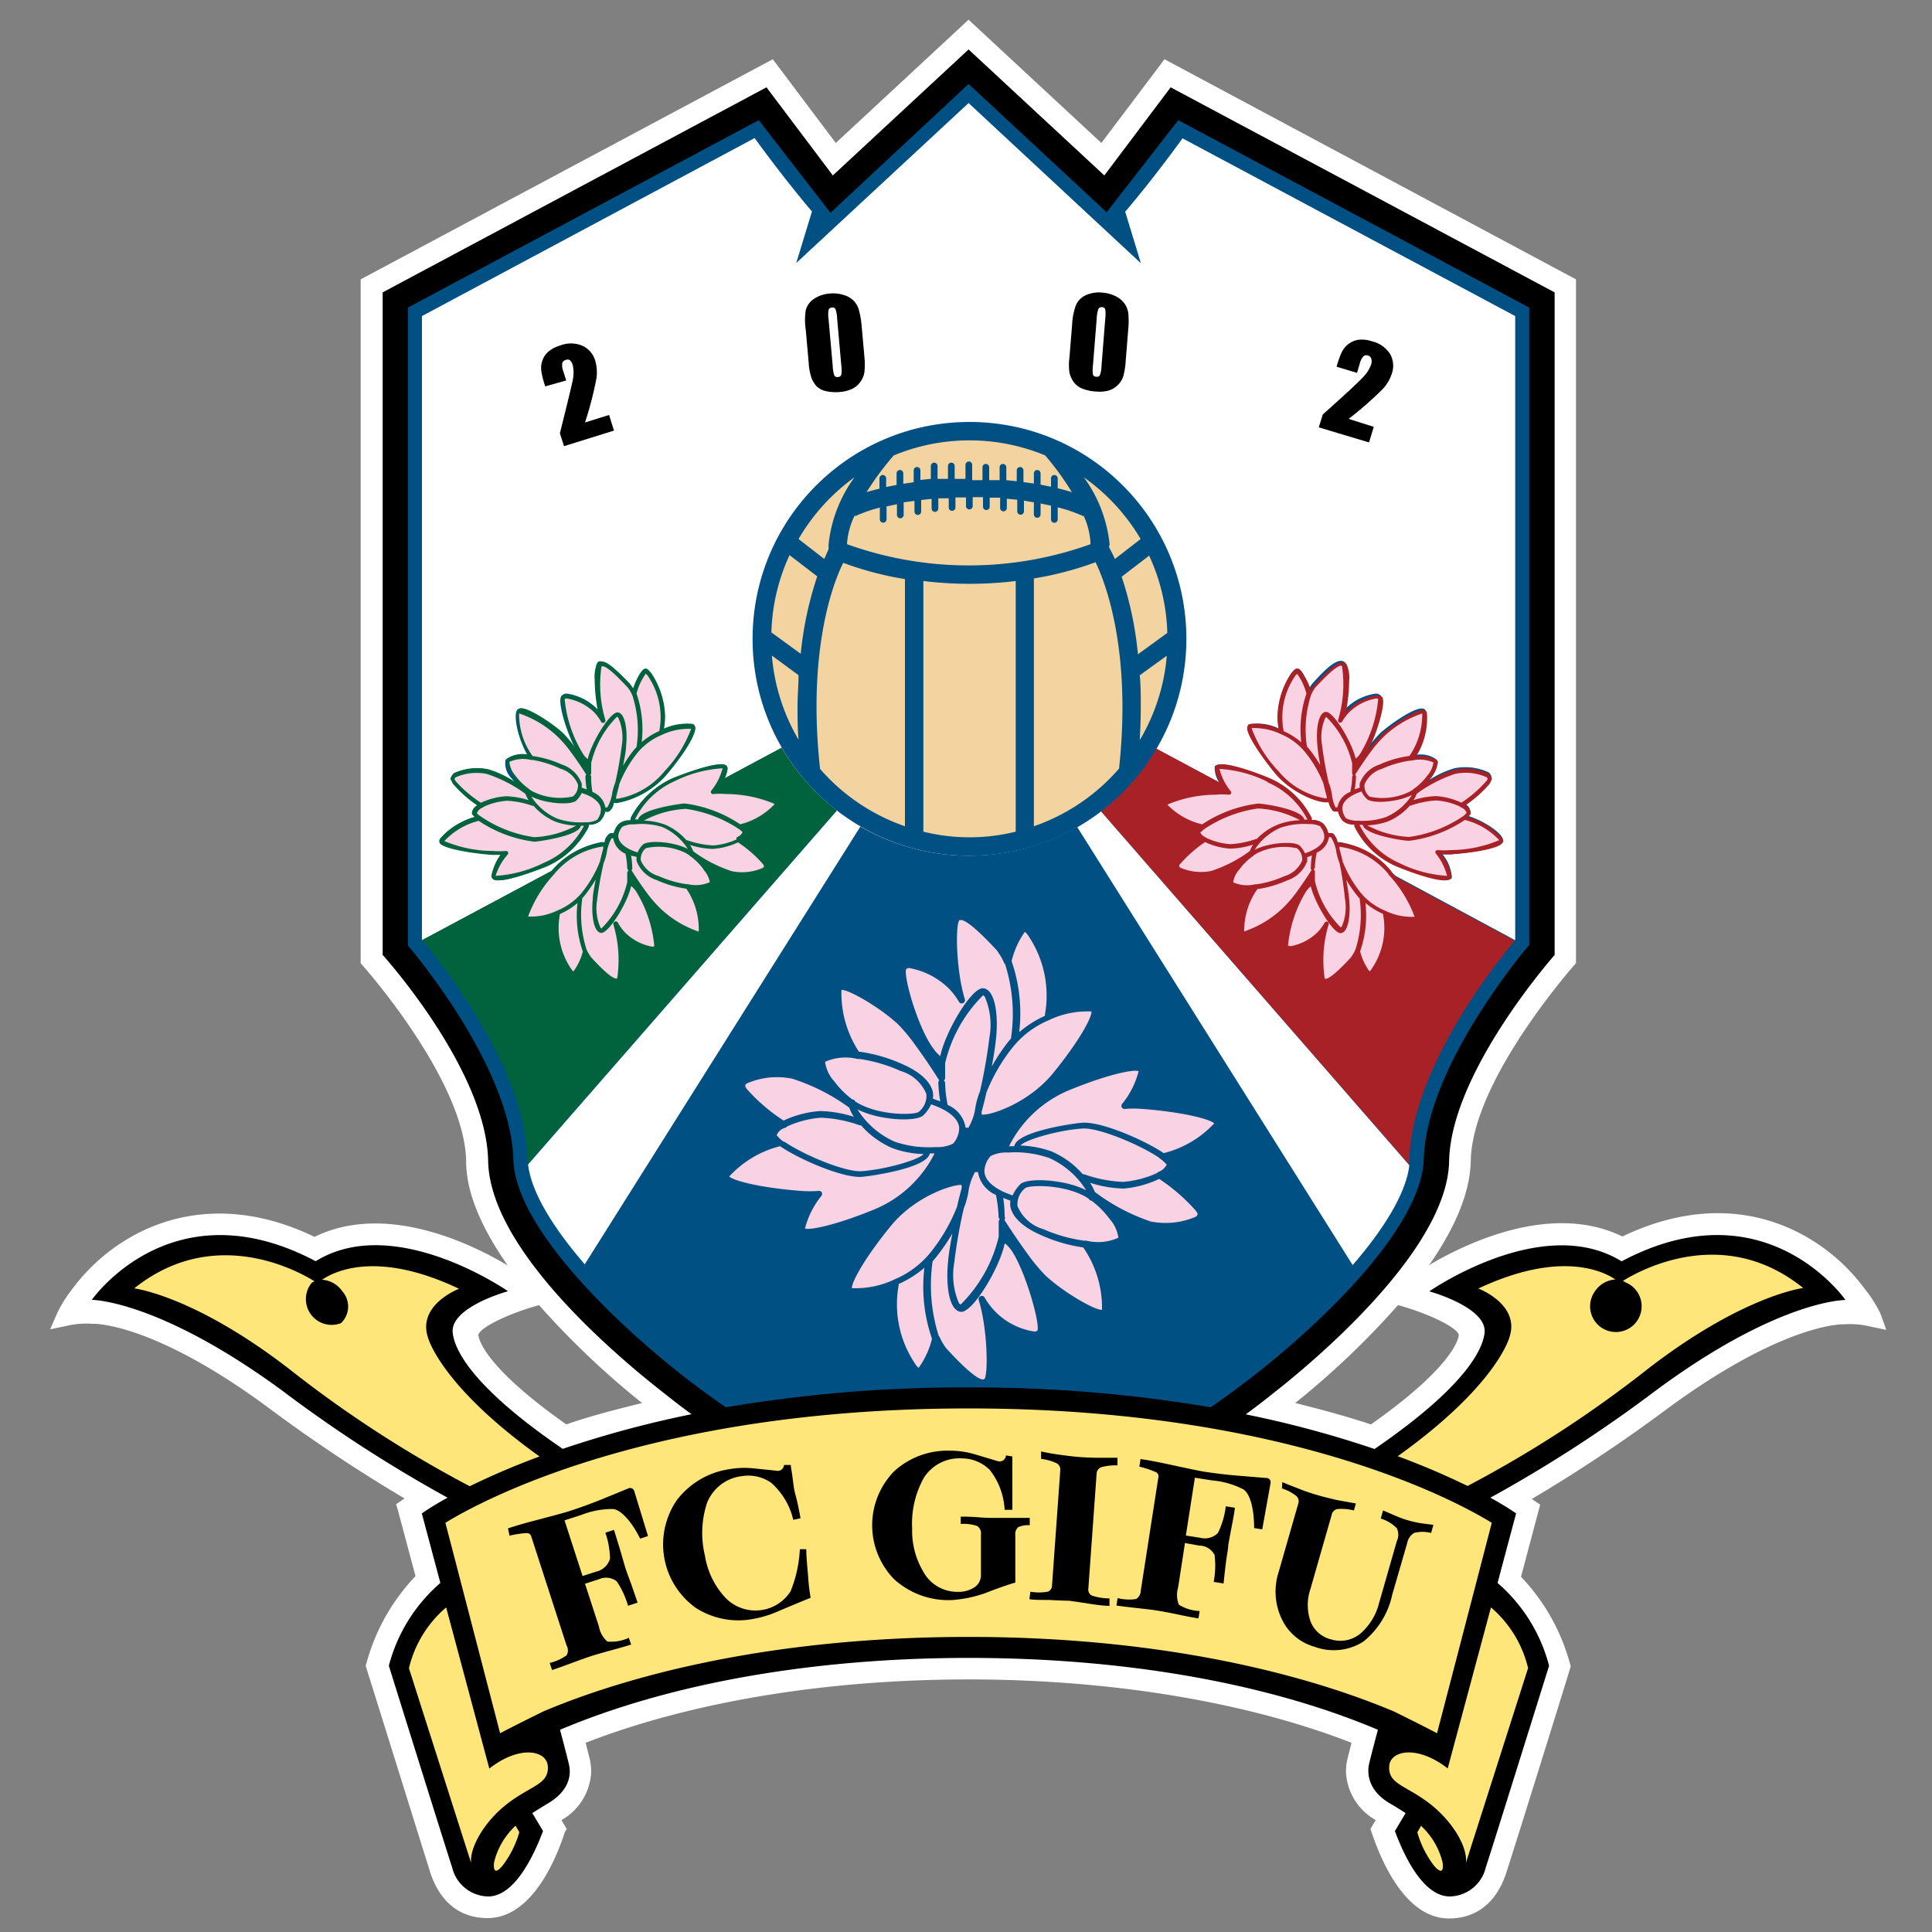<svg id="レイヤー_1" data-name="レイヤー 1" xmlns="http://www.w3.org/2000/svg" viewBox="0 0 150 150"><rect x="0" y="0" width="150" height="150" fill="#808080" stroke="none"/><defs><style>.cls-1{fill:#fff;}.cls-2{fill:#005083;}.cls-3{fill:#00633d;}.cls-4{fill:#a72126;}.cls-5{fill:#f9d3e3;}.cls-6{fill:#ffe67a;}.cls-7{fill:#f3d4a1;}</style></defs><title>名称未設定-17</title><path class="cls-1" d="M64.89,11.1L60,4.6,28,21.69v53.1L28.19,75c0.08,0.09,7.9,8.9,8,15.15,0,2.64,1.38,5.45,3.23,8.1-2.49-1.49-9.33-5-15-2.22-6-2.89-10.74-1.79-13.62-.33A14.71,14.71,0,0,0,5.67,100l-0.09.12A9.53,9.53,0,0,0,4.42,102l-0.53,1.21,1.29-.27a6.52,6.52,0,0,1,2-.16h0.1c0.19,0,4.77,0,13.62,6.56a120.13,120.13,0,0,0,10.51,7l-0.66.45,0.14,0.45,1.37,5.13a15.74,15.74,0,0,0-3.81,6.77l-0.06.19,0.06,0.19c0.2,0.63,4.81,15.4,5,16,1,2.81,2.94,3.4,4.4,3.4,3.29,0,5.19-4.17,6-6.66L44,142l-0.41-.69a4.53,4.53,0,0,0,2.31-3.73,4.58,4.58,0,0,0-.11-1l-0.32-1.27c8.13-3.17,18.65-4.92,29.73-4.92s21.6,1.75,29.73,4.92l-0.32,1.27a4.61,4.61,0,0,0-.11,1,4.53,4.53,0,0,0,2.31,3.73l-0.41.69,0.1,0.29c0.84,2.49,2.73,6.66,6,6.66,1.45,0,3.4-.59,4.39-3.38,0.22-.6,4.83-15.38,5-16l0.06-.19-0.05-.19a15.75,15.75,0,0,0-3.81-6.77l1.49-5.6-0.65-.44a120.07,120.07,0,0,0,10.51-7c8.85-6.52,13.43-6.56,13.62-6.56h0.1a6.52,6.52,0,0,1,2,.16l1.29,0.27L146,102a9.44,9.44,0,0,0-1.16-1.85l-0.09-.12a14.71,14.71,0,0,0-5.17-4.36c-2.88-1.46-7.57-2.56-13.62.33-5.65-2.76-12.49.73-15,2.22,1.85-2.66,3.18-5.46,3.23-8.1,0.12-6.25,7.94-15.06,8-15.15l0.17-.19V21.69L90.41,4.6l-4.9,6.5L75.2,1.53ZM37.14,103.64h0c0.13-.58,2.32-1.65,4.71-2.31a64.55,64.55,0,0,0,8,7.6c-2,.5-4,1-5.88,1.66C37.3,105.9,37.14,103.75,37.14,103.64Zm71.41-2.31c2.39,0.66,4.58,1.73,4.71,2.31h0c0,0.11-.15,2.26-6.82,6.95-1.88-.62-3.86-1.16-5.88-1.66A64.53,64.53,0,0,0,108.55,101.32Z"/><path d="M143.28,100.93s-6.18-8.95-17.38-3c-6.13-3.8-14.93,2.33-14.93,2.33s4.53,1.24,4.29,3.24c-0.11.92-.91,3.77-8.54,9a81.74,81.74,0,0,0-10-2.69q1-.73,2-1.53c3.2-2.49,13.66-11.21,13.79-18.13s8.19-16,8.19-16V22.7L90.89,6.78l-5.15,6.84L75.2,3.84,64.66,13.62,59.51,6.78,29.71,22.7V74.14s8.06,8.91,8.19,16,10.59,15.64,13.79,18.13q1,0.8,2,1.53a81.74,81.74,0,0,0-10,2.69c-7.63-5.21-8.43-8.06-8.54-9-0.24-2,4.29-3.24,4.29-3.24s-8.8-6.13-14.93-2.33c-11.19-5.92-17.38,3-17.38,3s5.18,0,14.8,7.06a106.34,106.34,0,0,0,12.82,8.3,22.7,22.7,0,0,0-2,1.22l1.44,5.4a12.72,12.72,0,0,0-4,6.43s4.7,15.05,4.91,15.64a2.93,2.93,0,0,0,2.8,2.27c2,0,3.48-3,4.26-5.08l-0.83-1.39c0.38-.25.77-0.49,1.16-0.72,1.88-1.1,1.83-2.43,1.68-3.07s-0.55-2.16-.69-2.68c8.7-3.68,19.88-5.58,31.75-5.58s23.05,1.9,31.75,5.58c-0.14.52-.57,2.14-0.69,2.68s-0.2,2,1.68,3.07c0.39,0.23.78,0.47,1.16,0.72l-0.83,1.39c0.78,2.12,2.26,5.08,4.26,5.08a2.93,2.93,0,0,0,2.8-2.27c0.21-.58,4.91-15.64,4.91-15.64a12.72,12.72,0,0,0-4-6.43l1.44-5.4a22.64,22.64,0,0,0-2-1.22,106.42,106.42,0,0,0,12.82-8.3C138.1,100.89,143.28,100.93,143.28,100.93Z"/><path class="cls-2" d="M110.54,90c0.2-7.36,8.19-16.64,8.19-16.64V23.88L91.48,9.33l-5.56,7.15L75.2,6.52l-10.72,10L58.91,9.33,31.67,23.88V73.41s8,9.27,8.19,16.64c0.13,4.82,6.83,11.76,13,16.64,1.08,0.85,2.26,1.72,3.49,2.57a110.41,110.41,0,0,1,18.81-1.54A110.4,110.4,0,0,1,94,109.26c1.23-.85,2.41-1.72,3.49-2.57C103.71,101.8,110.4,94.86,110.54,90Z"/><path class="cls-1" d="M91.81,10.74s-2.08,2.91-4.45,5.7l1.22,4L75.2,8,61.82,20.42l1.22-4c-2.37-2.8-4.45-5.7-4.45-5.7L32.76,24.54V73l10.05-5.37A6.75,6.75,0,0,1,46.6,65.4a0.74,0.74,0,0,1,.34,0h0a0.85,0.85,0,0,1,.45-0.71,0.88,0.88,0,0,1,.27,0A1.8,1.8,0,0,1,48.06,64a1.18,1.18,0,0,1,.88-0.29A1.18,1.18,0,0,1,49,63.42a6.74,6.74,0,0,1,3.3-3c0.63-.26,3.71-1.5,4.15-0.9a0.17,0.17,0,0,1,0,.05,1.46,1.46,0,0,1-.21.88l4.44-2.38a16.84,16.84,0,0,0,29.07.06l4.92,2.63a2,2,0,0,1-.36-1.2,0.15,0.15,0,0,1,0-.05c0.44-.59,3.52.65,4.15,0.9a6.75,6.75,0,0,1,3.3,3,1.17,1.17,0,0,1,.08.27,1.18,1.18,0,0,1,.88.29,1.79,1.79,0,0,1,.38.72,0.89,0.89,0,0,1,.27,0,0.86,0.86,0,0,1,.46.72,0.72,0.72,0,0,1,.35,0,6.75,6.75,0,0,1,3.83,2.29L108.35,68l9.29,5V24.54ZM51.88,60A6.71,6.71,0,0,1,48,62.33a0.73,0.73,0,0,1-.35,0,0.85,0.85,0,0,1-.46.72A1,1,0,0,1,47,63a1.79,1.79,0,0,1-.37.72,1.21,1.21,0,0,1-.89.29,0.92,0.92,0,0,1-.07.27,6.74,6.74,0,0,1-3.29,3c-0.63.26-3.72,1.5-4.15,0.9l0-.05a3.17,3.17,0,0,1,.72-1.79,5.74,5.74,0,0,1-.66,0c-0.64-.05-3.59-0.31-4-0.94a0.25,0.25,0,0,1-.06-0.19c0-.37,1.25-1.36,2.72-1.82a0.86,0.86,0,0,1-.12-0.13,0.31,0.31,0,0,1-.08-0.18,0.74,0.74,0,0,1,.4-0.6,10,10,0,0,1-1.85-1.65A0.71,0.71,0,0,1,35,60.42a0.56,0.56,0,0,1,.24-0.36,4.25,4.25,0,0,1,2.65-.31,7.48,7.48,0,0,1,2.08,1l-0.25-.32A1.63,1.63,0,0,1,39.25,59a2,2,0,0,1,1.7-.37c-0.84-1.51-1.09-3.2-.78-3.53,0.49-.52,2.9,1.29,3.47,1.81a9.73,9.73,0,0,1,1,1.19l0.07,0.1c-0.75-1.4-1.47-3.79-1.11-4.18a0.56,0.56,0,0,1,.4-0.17,4.16,4.16,0,0,1,2.37,1.2l0.07,0.06c-0.27-1.45-.36-3.45,0-3.72S47.87,52,48.9,53.08L49,53.23c0.06,0.08.1,0.16,0.15,0.24,0.6-1.61.89-1.54,1-1.51a0.89,0.89,0,0,1,.39.36,6.15,6.15,0,0,1,1,4.29,3.67,3.67,0,0,1,2.34-.31l0,0.05a0.4,0.4,0,0,1,.06.17C54.07,57.08,52.94,58.74,51.88,60Zm64.78,5.39c-0.46.62-3.41,0.89-4,.94a5.75,5.75,0,0,1-.66,0,3.16,3.16,0,0,1,.72,1.79l0,0.05c-0.43.59-3.52-.65-4.15-0.9a6.74,6.74,0,0,1-3.29-3,0.91,0.91,0,0,1-.07-0.27,1.21,1.21,0,0,1-.89-0.29,1.78,1.78,0,0,1-.37-0.72,1,1,0,0,1-.27,0,0.86,0.86,0,0,1-.46-0.72,0.72,0.72,0,0,1-.35,0A6.71,6.71,0,0,1,99,60c-1.07-1.3-2.19-3-2.13-3.53a0.41,0.41,0,0,1,.06-0.17l0-.05a3.67,3.67,0,0,1,2.34.31,6.15,6.15,0,0,1,1-4.29,0.9,0.9,0,0,1,.39-0.36c0.14,0,.43-0.1,1,1.51,0.05-.08.1-0.16,0.15-0.24l0.12-.15c1-1.11,1.92-2,2.44-1.64s0.31,2.28,0,3.72l0.07-.06a4.16,4.16,0,0,1,2.37-1.2,0.56,0.56,0,0,1,.4.17c0.35,0.39-.36,2.78-1.11,4.18l0.07-.1a9.69,9.69,0,0,1,1-1.19c0.57-.53,3-2.33,3.47-1.81,0.31,0.33.06,2-.78,3.53a2,2,0,0,1,1.7.37,1.63,1.63,0,0,1-.48,1.33l-0.25.32a7.49,7.49,0,0,1,2.08-1,4.25,4.25,0,0,1,2.65.31,0.56,0.56,0,0,1,.24.36,0.72,0.72,0,0,1-.19.46,10.06,10.06,0,0,1-1.85,1.65,0.74,0.74,0,0,1,.4.6,0.3,0.3,0,0,1-.08.18,0.8,0.8,0,0,1-.12.13c1.47,0.46,2.69,1.44,2.72,1.82A0.25,0.25,0,0,1,116.66,65.44Z"/><path class="cls-3" d="M32.76,73s8,9.16,8.19,17c0,0.13,0,.27,0,0.4l24-27.5a16.94,16.94,0,0,1-4.26-4.85Z"/><path class="cls-4" d="M89.78,58.12A17,17,0,0,1,85.48,63l23.94,27.44c0-.14,0-0.27,0-0.4,0.22-7.85,8.19-17,8.19-17Z"/><path d="M47.29,32.22l0.38,1.21-3.88,1.21-0.32-1q0.84-3.36,1-4.13a2.77,2.77,0,0,0,0-1.15,0.79,0.79,0,0,0-.23-0.4,0.35,0.35,0,0,0-.34,0,0.34,0.34,0,0,0-.25.25,1.39,1.39,0,0,0,.1.66l0.21,0.67L42.33,30l-0.08-.26a5.9,5.9,0,0,1-.23-1A1.72,1.72,0,0,1,42.11,28a1.58,1.58,0,0,1,.47-0.7,2.38,2.38,0,0,1,.87-0.46,2.3,2.3,0,0,1,1.76,0,1.84,1.84,0,0,1,1,1.15,3.29,3.29,0,0,1,.1,1.38,27.51,27.51,0,0,1-.89,3.43Zm19.6-7,0.22,2.46a5.84,5.84,0,0,1,0,1.23,1.68,1.68,0,0,1-.32.75,1.63,1.63,0,0,1-.65.54,2.69,2.69,0,0,1-.89.23,3.4,3.4,0,0,1-1.11-.06A1.51,1.51,0,0,1,63.41,30,2,2,0,0,1,63,29.33a4.25,4.25,0,0,1-.21-1.13l-0.23-2.58a5,5,0,0,1,0-1.54,1.51,1.51,0,0,1,.63-0.87,2.48,2.48,0,0,1,1.24-.42,2.67,2.67,0,0,1,1.1.12,1.8,1.8,0,0,1,.76.45,1.72,1.72,0,0,1,.38.66A6.36,6.36,0,0,1,66.89,25.24ZM65,24.78A2.82,2.82,0,0,0,64.87,24a0.25,0.25,0,0,0-.28-0.12,0.26,0.26,0,0,0-.26.18,2.38,2.38,0,0,0,0,.73l0.32,3.6a2.67,2.67,0,0,0,.13.77,0.26,0.26,0,0,0,.28.11,0.26,0.26,0,0,0,.26-0.18,2.3,2.3,0,0,0,0-.7ZM87.6,25.53L87.4,28a5.8,5.8,0,0,1-.19,1.22,1.69,1.69,0,0,1-.44.69,1.64,1.64,0,0,1-.73.42,2.71,2.71,0,0,1-.92.07A3.41,3.41,0,0,1,84,30.16a1.52,1.52,0,0,1-.66-0.53,2.05,2.05,0,0,1-.31-0.71,4.32,4.32,0,0,1,0-1.15l0.21-2.58a5,5,0,0,1,.3-1.51,1.51,1.51,0,0,1,.76-0.76,2.48,2.48,0,0,1,1.29-.2,2.68,2.68,0,0,1,1.07.3,1.83,1.83,0,0,1,.67.58,1.74,1.74,0,0,1,.27.72A6.42,6.42,0,0,1,87.6,25.53Zm-1.79-.77a2.78,2.78,0,0,0,0-.74,0.25,0.25,0,0,0-.25-0.17,0.26,0.26,0,0,0-.28.14,2.4,2.4,0,0,0-.13.72l-0.29,3.61a2.7,2.7,0,0,0,0,.78,0.27,0.27,0,0,0,.26.15,0.26,0.26,0,0,0,.28-0.13,2.33,2.33,0,0,0,.12-0.69Zm20.85,8.38-0.37,1.21-3.9-1.17,0.31-1q2.59-2.31,3.12-2.89a2.76,2.76,0,0,0,.64-1,0.8,0.8,0,0,0,0-.46,0.36,0.36,0,0,0-.26-0.23,0.34,0.34,0,0,0-.35.07,1.38,1.38,0,0,0-.29.6l-0.2.68-1.59-.48,0.08-.26a5.81,5.81,0,0,1,.35-0.92,1.72,1.72,0,0,1,.51-0.59,1.59,1.59,0,0,1,.78-0.32,2.36,2.36,0,0,1,1,.11,2.31,2.31,0,0,1,1.44,1,1.84,1.84,0,0,1,.14,1.49,3.26,3.26,0,0,1-.69,1.2,27.56,27.56,0,0,1-2.67,2.34Z"/><path class="cls-2" d="M72.88,89.68a0.32,0.32,0,0,0,0-.09,0.33,0.33,0,0,0-.07-0.21A2.61,2.61,0,0,0,74.24,89h0a2.29,2.29,0,0,0,.54-1.15,0.27,0.27,0,0,0,.15,0h0.31a0.24,0.24,0,0,0,.19-0.11,3.67,3.67,0,0,0,.48-1.09,0.31,0.31,0,0,0,.23.18C76.82,87,80,86,82,83.57s3.15-4.39,3.08-5a0.34,0.34,0,0,0-.22-0.28,6.91,6.91,0,0,0-3.42.64l0-.15a6.58,6.58,0,0,0,.17-1.46,9.13,9.13,0,0,0-1.55-4.89l-0.31-.33a0.27,0.27,0,0,0-.4,0,6.77,6.77,0,0,0-1.18,2.38,3.65,3.65,0,0,0-.38-0.68l-0.16-.2,0-.05c-1.92-2.05-2.78-2.66-3.3-2.34l-0.08.07A3.53,3.53,0,0,0,74,73a19.16,19.16,0,0,0,.51,4.25,4.24,4.24,0,0,0-.55-0.69,6.1,6.1,0,0,0-3.36-1.72L70.11,75c-0.07,0,0,0,0,.06-0.36.67,0.95,5,2.15,6.64l0.4,0.45,0.13,0.12a0.33,0.33,0,0,0,.33.07l0,0s0,0.07,0,.11,0,0.12,0,.14V82.55l0,0.89c-0.54-.86-1.13-1.72-1.65-2.43a13.69,13.69,0,0,0-1.44-1.74c-1.35-1.25-4-2.88-4.68-2.74a0.34,0.34,0,0,0-.23.18c-0.22.47,0,2.78,1.38,5.14h0c-1.31-.13-2.41,0-2.63.4l0,0a0.48,0.48,0,0,0,0,.19,3.87,3.87,0,0,0,.76,1.6A7.07,7.07,0,0,0,66,85.6l0.13,0.05a0.28,0.28,0,0,0,.09.11l0.21,0.12-0.08.06,0,0,0-.07a0.34,0.34,0,0,0-.13-0.18,15.47,15.47,0,0,0-4.51-2.32,6.25,6.25,0,0,0-3.76.42l-0.28.4,0,0.06a0.26,0.26,0,0,1,0,.07l0.21,0.41a14,14,0,0,0,2.86,2.53l0.07,0a1.16,1.16,0,0,0-.75.83,0.23,0.23,0,0,0,.07.21l0.39,0.35a8.11,8.11,0,0,0-4.11,2.48,0.33,0.33,0,0,0,.05.37c0.43,0.49,2.85,1,5.77,1.24a9.42,9.42,0,0,0,1.29,0,6.55,6.55,0,0,0-1.26,2.6,0.33,0.33,0,0,0,.21.31c0.6,0.25,3-.39,5.71-1.51A9.32,9.32,0,0,0,72.88,89.68Z"/><path class="cls-2" d="M94.52,87c-0.44-.49-2.86-1-5.76-1.23a8.54,8.54,0,0,0-1.29,0,6.53,6.53,0,0,0,1.26-2.61,0.34,0.34,0,0,0-.2-0.31c-0.6-.25-3,0.38-5.72,1.5A9.42,9.42,0,0,0,78,88.85a0.3,0.3,0,0,0,0,.08,0.34,0.34,0,0,0,.07.21h0a2.32,2.32,0,0,0-1.44.4,2.21,2.21,0,0,0-.53,1.14,0.28,0.28,0,0,0-.16,0H75.66a0.28,0.28,0,0,0-.23.13A4.19,4.19,0,0,0,75,91.88a0.26,0.26,0,0,0-.23-0.19c-0.68-.17-3.9.89-5.84,3.29-1.78,2.17-3.09,4.29-3.09,5,0,0,0,0,0,0a0.34,0.34,0,0,0,.23.29,6.94,6.94,0,0,0,3.42-.64l0,0.07a8.58,8.58,0,0,0,1.38,6.42l0.31,0.34a0.27,0.27,0,0,0,.4,0,6.69,6.69,0,0,0,1.18-2.39l0.38,0.68,0.15,0.2c2.43,2.63,3,2.62,3.35,2.41l0.08-.07a3.49,3.49,0,0,0,.26-1.71,19.38,19.38,0,0,0-.51-4.27A4,4,0,0,0,77,102a6.2,6.2,0,0,0,3.36,1.72l0.45-.17c0.08,0,0,0,.06-0.08,0.36-.67-1-5-2.15-6.65l-0.39-.44-0.17-.14a0.33,0.33,0,0,0-.32-0.06h0s0-.07,0-0.1V96l0-.89C78.4,96,79,96.79,79.51,97.54a15.45,15.45,0,0,0,1.44,1.74c1.36,1.25,4,2.88,4.69,2.75a0.33,0.33,0,0,0,.23-0.18,1.43,1.43,0,0,0,.08-0.56,9.85,9.85,0,0,0-1.46-4.59h0c1.33,0.13,2.43,0,2.64-.4l0,0a0.46,0.46,0,0,0,0-.2,3.72,3.72,0,0,0-.76-1.6,7.11,7.11,0,0,0-1.5-1.5l-0.1,0h0a0.48,0.48,0,0,0-.14-0.14l-0.18-.11,0.08-.06,0,0,0,0.08a0.52,0.52,0,0,0,.13.16,15.42,15.42,0,0,0,4.51,2.32A6.23,6.23,0,0,0,93,94.72l0.28-.38,0.05-.07s0,0,0-.08l-0.2-.4a14.29,14.29,0,0,0-2.86-2.53l-0.07,0a1.33,1.33,0,0,0,.74-0.75,0.5,0.5,0,0,0,0-.1,0.24,0.24,0,0,0-.08-0.19l-0.38-.35a8.13,8.13,0,0,0,4.11-2.48A0.33,0.33,0,0,0,94.52,87Z"/><path class="cls-1" d="M65,62.91L41,90.41c0.24,2.11,1.89,4.85,4.4,7.75l21.41-34h0A16.53,16.53,0,0,1,65,62.91Z"/><path class="cls-1" d="M85.48,63a17.28,17.28,0,0,1-1.84,1.22l21.38,34c2.51-2.9,4.16-5.64,4.4-7.75Z"/><path class="cls-3" d="M45.67,64.17a0.32,0.32,0,0,0,0-.14,1.26,1.26,0,0,0,.91-0.29A1.8,1.8,0,0,0,47,63H47.2a0.25,0.25,0,0,0,.19-0.11,1.86,1.86,0,0,0,.29-0.62l0.08,0c0.54,0.14,2.75-.62,4.1-2.28,1.07-1.31,2.19-3,2.13-3.51a0.34,0.34,0,0,0-.22-0.28,4.5,4.5,0,0,0-2.23.37,4.61,4.61,0,0,0,.1-0.92,6.34,6.34,0,0,0-1.08-3.4L50.33,52a0.27,0.27,0,0,0-.4,0,4.37,4.37,0,0,0-.76,1.46L49,53.23l-0.12-.14c-1.42-1.52-2-1.92-2.42-1.65l-0.08.07a2.44,2.44,0,0,0-.21,1.26,13.75,13.75,0,0,0,.25,2.44l-0.08-.1A4.27,4.27,0,0,0,44,53.9l-0.39.16,0,0h0v0a0.66,0.66,0,0,0-.05.3,11.2,11.2,0,0,0,1.24,3.9l-0.11-.17a9.33,9.33,0,0,0-1-1.2c-0.86-.79-2.75-2-3.29-1.9a0.33,0.33,0,0,0-.23.18,1,1,0,0,0-.06.42,7,7,0,0,0,.91,3,2.19,2.19,0,0,0-1.7.34,0.52,0.52,0,0,0,0,.21,2.44,2.44,0,0,0,.53,1.16h0L40,60.72a7.54,7.54,0,0,0-2.12-1,4.31,4.31,0,0,0-2.65.31L35,60.4c-0.07.1-.06,0,0,0.13l0.16,0.32a9.46,9.46,0,0,0,1.89,1.68,0.74,0.74,0,0,0-.41.56,0.21,0.21,0,0,0,.07.2l0.15,0.14a5.48,5.48,0,0,0-2.7,1.69,0.33,0.33,0,0,0,0,.37c0.37,0.41,2.33.75,4,.88h0.69A4.24,4.24,0,0,0,38.15,68a0.34,0.34,0,0,0,.21.31c0.51,0.21,2.42-.39,4-1A6.5,6.5,0,0,0,45.67,64.17Z"/><path class="cls-3" d="M56.42,61.36H55.73a4.23,4.23,0,0,0,.77-1.67,0.33,0.33,0,0,0-.2-0.31c-0.51-.22-2.42.38-4,1A6.56,6.56,0,0,0,49,63.55a0.32,0.32,0,0,0,0,.15A1.21,1.21,0,0,0,48,64a1.73,1.73,0,0,0-.36.7H47.45a0.29,0.29,0,0,0-.24.15,2.36,2.36,0,0,0-.26.58l-0.09,0a6.12,6.12,0,0,0-4.1,2.28c-1.1,1.34-2.18,3-2.13,3.5a0.34,0.34,0,0,0,.23.29,4.54,4.54,0,0,0,2.22-.37,6,6,0,0,0,1,4.33l0.24,0.25a0.27,0.27,0,0,0,.4,0,4.33,4.33,0,0,0,.76-1.46l0.15,0.27,0.12,0.15c1.54,1.67,2.06,1.87,2.42,1.65l0.08-.07a2.42,2.42,0,0,0,.2-1.25,13.86,13.86,0,0,0-.25-2.45l0.09,0.1a4.29,4.29,0,0,0,2.37,1.2L51,73.69c0.08,0,0,0,.06-0.08,0.25-.46-0.46-2.85-1.17-4.17L50,69.57a10.56,10.56,0,0,0,1,1.2c0.86,0.8,2.76,2,3.29,1.9a0.33,0.33,0,0,0,.23-0.18,1.06,1.06,0,0,0,.06-0.42,6.91,6.91,0,0,0-.92-3,2.15,2.15,0,0,0,1.71-.35,0.48,0.48,0,0,0,0-.21,2.38,2.38,0,0,0-.53-1.15h0c-0.07-.1-0.17-0.22-0.28-0.34a7.63,7.63,0,0,0,2.13,1,4.3,4.3,0,0,0,2.64-.31l0.23-.32c0.07-.1.06,0,0-0.14l-0.16-.32a9.67,9.67,0,0,0-1.89-1.68A0.85,0.85,0,0,0,58,64.7a0.5,0.5,0,0,0,0-.1,0.22,0.22,0,0,0-.08-0.17l-0.14-.13a5.45,5.45,0,0,0,2.69-1.69,0.33,0.33,0,0,0-.05-0.37C60.05,61.82,58.09,61.49,56.42,61.36Z"/><path class="cls-4" d="M116.61,65.49a0.34,0.34,0,0,0,.05-0.37,5.49,5.49,0,0,0-2.7-1.69l0.15-.14a0.21,0.21,0,0,0,.07-0.2,0.74,0.74,0,0,0-.41-0.56,9.47,9.47,0,0,0,1.89-1.68l0.16-.33a0.26,0.26,0,0,1,0-.07l0-.06-0.23-.33a4.31,4.31,0,0,0-2.65-.31,7.57,7.57,0,0,0-2.12,1c0.1-.12.2-0.23,0.27-0.33a2.55,2.55,0,0,0,.54-1.16,0.42,0.42,0,0,0,0-.17l0,0a2.19,2.19,0,0,0-1.7-.34,5.54,5.54,0,0,0,.85-3.44,0.33,0.33,0,0,0-.23-0.18c-0.54-.11-2.43,1.1-3.29,1.9a9.51,9.51,0,0,0-1,1.2l-0.11.16c0.72-1.3,1.44-3.74,1.19-4.2,0-.07,0,0,0-0.06l-0.39-.16a4.27,4.27,0,0,0-2.37,1.2l-0.08.1a13.68,13.68,0,0,0,.25-2.44,2.43,2.43,0,0,0-.21-1.26l-0.08-.07c-0.42-.26-1,0.13-2.4,1.63l-0.15.18h0l-0.14.26A4.37,4.37,0,0,0,100.9,52a0.27,0.27,0,0,0-.39,0l-0.25.26a6.34,6.34,0,0,0-1.08,3.4,4.54,4.54,0,0,0,.1.92,4.52,4.52,0,0,0-2.23-.37,0.33,0.33,0,0,0-.22.28c-0.06.54,1.06,2.2,2.13,3.51,1.35,1.65,3.57,2.41,4.1,2.28l0.08,0a1.86,1.86,0,0,0,.29.62,0.24,0.24,0,0,0,.19.11h0.26a1.71,1.71,0,0,0,.36.72h0a1.25,1.25,0,0,0,.91.29,0.32,0.32,0,0,0,0,.14,6.5,6.5,0,0,0,3.34,3.14h0c1.56,0.64,3.46,1.24,4,1a0.34,0.34,0,0,0,.21-0.31,4.24,4.24,0,0,0-.77-1.67h0.69C114.28,66.24,116.25,65.9,116.61,65.49Z"/><path class="cls-4" d="M108.06,67.69h0a6.11,6.11,0,0,0-4.1-2.28l-0.09,0a2.32,2.32,0,0,0-.26-0.58,0.29,0.29,0,0,0-.24-0.15h-0.23a1.76,1.76,0,0,0-.37-0.71,1.21,1.21,0,0,0-.92-0.3,0.3,0.3,0,0,0,0-.06,0.35,0.35,0,0,0,0-.09,6.56,6.56,0,0,0-3.34-3.13h0c-1.56-.65-3.47-1.24-4-1a0.33,0.33,0,0,0-.2.31,4.22,4.22,0,0,0,.77,1.67H94.41c-1.67.13-3.63,0.46-4,.88a0.33,0.33,0,0,0-.05.37,5.47,5.47,0,0,0,2.69,1.69l-0.14.13a0.22,0.22,0,0,0-.08.17,0.55,0.55,0,0,0,0,.1,0.86,0.86,0,0,0,.41.5,9.69,9.69,0,0,0-1.88,1.68h0l-0.15.32c0,0.06,0,.07,0,0.07l0,0.06,0.23,0.32a4.28,4.28,0,0,0,2.65.31,7.65,7.65,0,0,0,2.13-1l-0.28.34a2.45,2.45,0,0,0-.54,1.16,0.43,0.43,0,0,0,0,.18l0,0a2.14,2.14,0,0,0,1.7.35,5.49,5.49,0,0,0-.85,3.44,0.33,0.33,0,0,0,.23.18c0.54,0.11,2.43-1.1,3.29-1.9a10.53,10.53,0,0,0,1-1.2l0.1-.15c-0.72,1.32-1.43,3.72-1.18,4.18,0,0.07,0,.05.06,0.08l0.39,0.14a4.3,4.3,0,0,0,2.36-1.21l0.08-.1a13.85,13.85,0,0,0-.25,2.46,2.42,2.42,0,0,0,.2,1.25l0.08,0.07c0.36,0.22.87,0,2.42-1.66l0.14-.18,0.13-.24a4.32,4.32,0,0,0,.76,1.46,0.27,0.27,0,0,0,.4,0l0.24-.26a6,6,0,0,0,1-4.32,4.53,4.53,0,0,0,2.22.37,0.33,0.33,0,0,0,.23-0.29v0c0-.57-1.06-2.16-2.13-3.46h0Z"/><path class="cls-5" d="M50.14,52.31a0.74,0.74,0,0,1,.16.17,5.66,5.66,0,0,1,.9,4.2l0,0.07a5.66,5.66,0,0,0-1.38.87,8.53,8.53,0,0,0-.4-3.77A4.48,4.48,0,0,1,50.14,52.31ZM45.3,58.58a1.7,1.7,0,0,0,.24.28l0.09,0.08c0.3-1.34,1.76-3.68,2.33-3.63s0.78,1.35.65,2.6c0,0.38-.12.94-0.24,1.55a10.09,10.09,0,0,1,.9-1.3L49.42,58a8.73,8.73,0,0,0-.32-4l0,0,0,0a2.84,2.84,0,0,0-.3-0.54l-0.1-.12c-0.42-.44-1.67-1.8-2-1.59A9.54,9.54,0,0,0,47,55.9a0.17,0.17,0,0,1-.09.2A0.17,0.17,0,0,1,46.65,56a3.79,3.79,0,0,0-.51-0.69A4,4,0,0,0,44,54.23a0.24,0.24,0,0,0-.16.05A9.8,9.8,0,0,0,45.3,58.58Zm-4,.11h0a8.27,8.27,0,0,1,2.3.66,2.47,2.47,0,0,1,1.56,1.47,1.24,1.24,0,0,1,0,.33h0l0.39,0.14a7.86,7.86,0,0,1-.1-1,0.18,0.18,0,0,1,.07-0.14l0,0h0c-0.41-.66-0.84-1.28-1.22-1.79a9.36,9.36,0,0,0-1-1.16,8,8,0,0,0-3-1.81A5.64,5.64,0,0,0,41.34,58.69ZM40,60.2a4.6,4.6,0,0,0,1,1h0a0.16,0.16,0,0,1,.09.09l0.29,0.17a4.74,4.74,0,0,0,3.1.38,1.07,1.07,0,0,0,.39-0.94,2.1,2.1,0,0,0-1.36-1.22A8.18,8.18,0,0,0,41.34,59a0.17,0.17,0,0,1-.1,0,2.65,2.65,0,0,0-1.69.15h0A1.88,1.88,0,0,0,40,60.2Zm-2.67,2.13h0a5.47,5.47,0,0,1,1.94-.51,6.41,6.41,0,0,1,1.78.31,1.78,1.78,0,0,1-.25-0.49,10.63,10.63,0,0,0-3-1.55,4,4,0,0,0-2.4.25,0.26,0.26,0,0,0-.11.13,0.57,0.57,0,0,0,.1.19A9.46,9.46,0,0,0,37.35,62.33ZM37,63.11a1.27,1.27,0,0,0,.3.26l0,0v0l0,0A9.86,9.86,0,0,0,41.48,65a7.7,7.7,0,0,0,3.26-.9,5.26,5.26,0,0,1-1.65-.32,4.68,4.68,0,0,1-1.66-1.21H41.36a6.89,6.89,0,0,0-2-.4,5.15,5.15,0,0,0-1.81.47h0l-0.06.06a0.7,0.7,0,0,0-.45.41h0Zm8.35,1H45.1c-0.14.78-3.13,1.2-3.6,1.24a9.93,9.93,0,0,1-4.33-1.62l0,0a5.45,5.45,0,0,0-2.67,1.57,9.86,9.86,0,0,0,3.78.77,6.4,6.4,0,0,0,1,0,0.16,0.16,0,0,1,.15.07v0a0.18,0.18,0,0,1,0,.19A4.5,4.5,0,0,0,38.48,68a9.65,9.65,0,0,0,3.72-1A6.23,6.23,0,0,0,45.35,64.09Zm1.3-1.26a0.11,0.11,0,0,1,0,0,0.05,0.05,0,0,1,0,0c0-.5-0.55-1-1.49-1.28h0a1.92,1.92,0,0,1-.41.58c-0.37.38-2.35,0.27-3.5-.31h0a4.49,4.49,0,0,0,2,1.71,5.54,5.54,0,0,0,2.16.29l0.07,0a1.83,1.83,0,0,0,.88-0.19A1.31,1.31,0,0,0,46.65,62.83Zm0.85-1.06a4.11,4.11,0,0,1,.26-1,27.16,27.16,0,0,0,.51-2.87A3.75,3.75,0,0,0,48,55.72a0.2,0.2,0,0,0-.1-0.07,7.54,7.54,0,0,0-2,3.59v0c0,0.23,0,.5,0,0.78a0.18,0.18,0,0,1-.07.14,0.19,0.19,0,0,1,.07.13A5.79,5.79,0,0,0,46,61.49a1.58,1.58,0,0,1,1,1.2h0.15A3,3,0,0,0,47.5,61.76Zm6.16-5.2a4.77,4.77,0,0,0-2.28.47h0a4.86,4.86,0,0,0-1.84,1.33,9.3,9.3,0,0,0-1.45,2.47c-0.08.35-.17,0.69-0.25,1a0.92,0.92,0,0,0,0,.17,6,6,0,0,0,3.76-2.16A9.67,9.67,0,0,0,53.67,56.56ZM45.25,73.87a8.4,8.4,0,0,1-.41-3.76,5.59,5.59,0,0,1-1.38.86l0,0.08a5.63,5.63,0,0,0,.9,4.19,0.79,0.79,0,0,0,.16.18A4.42,4.42,0,0,0,45.25,73.87Zm4.1-4.72a2.71,2.71,0,0,0-.24-0.27L49,68.8c-0.29,1.34-1.76,3.68-2.33,3.63s-0.77-1.35-.65-2.6c0-.38.12-0.94,0.23-1.55a10.55,10.55,0,0,1-.9,1.3l-0.14.16a8.86,8.86,0,0,0,.32,3.95l0,0,0,0a3.09,3.09,0,0,0,.3.54,0.66,0.66,0,0,0,.09.12c0.41,0.45,1.67,1.8,2,1.6a9.58,9.58,0,0,0-.3-4.18A0.17,0.17,0,0,1,48,71.69a3.94,3.94,0,0,0,.51.69,4,4,0,0,0,2.13,1.12,0.25,0.25,0,0,0,.16-0.05A9.85,9.85,0,0,0,49.35,69.15ZM53.29,69h0a8.39,8.39,0,0,1-2.3-.67,2.47,2.47,0,0,1-1.56-1.47,1,1,0,0,1,0-.33h0L49,66.43a6.94,6.94,0,0,1,.09,1,0.17,0.17,0,0,1-.06.14l0,0h0c0.42,0.66.84,1.28,1.22,1.79a9.82,9.82,0,0,0,1,1.15,8.08,8.08,0,0,0,3,1.82A5.62,5.62,0,0,0,53.29,69Zm1.33-1.51a4.56,4.56,0,0,0-1-1h0a0.19,0.19,0,0,1-.1-0.09l-0.28-.17a4.71,4.71,0,0,0-3.09-.38,1.08,1.08,0,0,0-.4.94,2.1,2.1,0,0,0,1.37,1.22,8.1,8.1,0,0,0,2.2.64,0.19,0.19,0,0,1,.1,0,2.64,2.64,0,0,0,1.69-.16h0A1.87,1.87,0,0,0,54.62,67.53ZM57.3,65.4h0a5.54,5.54,0,0,1-1.95.51,6.33,6.33,0,0,1-1.78-.31,2.41,2.41,0,0,1,.25.49,10.5,10.5,0,0,0,3,1.55,4,4,0,0,0,2.39-.25,0.3,0.3,0,0,0,.11-0.13,0.59,0.59,0,0,0-.1-0.19A9.71,9.71,0,0,0,57.3,65.4Zm0.36-.78a1.58,1.58,0,0,0-.3-0.26l0,0h0l0,0a10,10,0,0,0-4.11-1.56,7.74,7.74,0,0,0-3.26.91,5.36,5.36,0,0,1,1.66.32,4.64,4.64,0,0,1,1.65,1.21h0.07a7.08,7.08,0,0,0,2,.4,5.27,5.27,0,0,0,1.82-.47h0A0.2,0.2,0,0,1,57.21,65a0.76,0.76,0,0,0,.45-0.41v0Zm-8.36-1h0.25c0.14-.78,3.13-1.2,3.59-1.24A10,10,0,0,1,57.47,64l0,0a5.47,5.47,0,0,0,2.68-1.58,9.8,9.8,0,0,0-3.78-.77,5.59,5.59,0,0,0-1,0,0.16,0.16,0,0,1-.15-0.07v0a0.16,0.16,0,0,1,0-.19,4.49,4.49,0,0,0,.88-1.74,9.58,9.58,0,0,0-3.72,1A6.24,6.24,0,0,0,49.29,63.64ZM48,64.9a0.18,0.18,0,0,0,0,0v0c0,0.5.56,1,1.5,1.28h0a2,2,0,0,1,.4-0.59c0.37-.38,2.35-0.27,3.5.32h0a4.47,4.47,0,0,0-2-1.71A5.53,5.53,0,0,0,49.28,64l-0.07,0a1.82,1.82,0,0,0-.89.19A1.28,1.28,0,0,0,48,64.9ZM47.14,66a4.23,4.23,0,0,1-.27,1,26.74,26.74,0,0,0-.51,2.87A3.78,3.78,0,0,0,46.61,72a0.19,0.19,0,0,0,.09.08,7.48,7.48,0,0,0,2-3.59h0v0c0-.22,0-0.5,0-0.78a0.16,0.16,0,0,0,0-.26,6.34,6.34,0,0,0-.14-1.17,1.59,1.59,0,0,1-.95-1.2H47.49A3.22,3.22,0,0,0,47.14,66ZM41,71.16a4.75,4.75,0,0,0,2.28-.47h0a4.85,4.85,0,0,0,1.85-1.33,9.3,9.3,0,0,0,1.45-2.47c0.08-.35.17-0.69,0.25-1a0.66,0.66,0,0,0,0-.17A6,6,0,0,0,43,67.9,9.73,9.73,0,0,0,41,71.16Z"/><path class="cls-5" d="M101.43,53.86a8.51,8.51,0,0,0-.4,3.77,5.64,5.64,0,0,0-1.38-.87l0-.07a5.66,5.66,0,0,1,.9-4.2,0.76,0.76,0,0,1,.16-0.17A4.48,4.48,0,0,1,101.43,53.86ZM107,54.28a0.23,0.23,0,0,0-.16-0.05,4,4,0,0,0-2.13,1.11,3.82,3.82,0,0,0-.51.69,0.17,0.17,0,0,1-.22.06,0.17,0.17,0,0,1-.09-0.2,9.54,9.54,0,0,0,.3-4.18c-0.32-.2-1.58,1.15-2,1.59l-0.1.12a2.76,2.76,0,0,0-.3.54l0,0,0,0a8.71,8.71,0,0,0-.32,4l0.14,0.16a10,10,0,0,1,.9,1.3c-0.12-.61-0.2-1.18-0.23-1.55-0.12-1.25.07-2.54,0.65-2.6s2,2.29,2.33,3.63l0.09-.08a1.69,1.69,0,0,0,.24-0.28A9.79,9.79,0,0,0,107,54.28Zm3.43,1.11a8,8,0,0,0-3,1.81,9.41,9.41,0,0,0-1,1.16c-0.38.51-.8,1.14-1.22,1.79h0l0,0a0.19,0.19,0,0,1,.07.14,8,8,0,0,1-.1,1l0.39-.14h0a1.3,1.3,0,0,1,0-.33,2.47,2.47,0,0,1,1.56-1.47,8.27,8.27,0,0,1,2.3-.66h0A5.65,5.65,0,0,0,110.42,55.39Zm0.87,3.81h0a2.65,2.65,0,0,0-1.69-.15,0.17,0.17,0,0,1-.1,0,8.17,8.17,0,0,0-2.21.64,2.1,2.1,0,0,0-1.36,1.22,1.08,1.08,0,0,0,.39.94,4.74,4.74,0,0,0,3.1-.38l0.29-.17a0.16,0.16,0,0,1,.1-0.09h0a4.62,4.62,0,0,0,1-1A1.87,1.87,0,0,0,111.29,59.2Zm4.1,1.45a0.56,0.56,0,0,0,.1-0.19,0.26,0.26,0,0,0-.11-0.13,4,4,0,0,0-2.4-.25,10.62,10.62,0,0,0-3,1.55,1.81,1.81,0,0,1-.25.49,6.4,6.4,0,0,1,1.78-.31,5.48,5.48,0,0,1,1.94.51h0A9.49,9.49,0,0,0,115.39,60.65Zm-1.54,2.44a0.7,0.7,0,0,0-.45-0.41l-0.06-.06h0a5.16,5.16,0,0,0-1.82-.47,6.9,6.9,0,0,0-2,.4h-0.07a4.69,4.69,0,0,1-1.66,1.21,5.26,5.26,0,0,1-1.65.32,7.7,7.7,0,0,0,3.26.9,9.86,9.86,0,0,0,4.11-1.56l0,0v0l0,0a1.33,1.33,0,0,0,.3-0.26h0ZM108.63,67a9.66,9.66,0,0,0,3.72,1,4.48,4.48,0,0,0-.88-1.74,0.18,0.18,0,0,1,0-.19v0a0.16,0.16,0,0,1,.15-0.07,6.4,6.4,0,0,0,1,0,9.87,9.87,0,0,0,3.78-.77,5.46,5.46,0,0,0-2.67-1.57l0,0a9.93,9.93,0,0,1-4.33,1.62c-0.47,0-3.46-.46-3.6-1.24h-0.25A6.23,6.23,0,0,0,108.63,67Zm-4.12-3.47a1.82,1.82,0,0,0,.88.19l0.07,0a5.54,5.54,0,0,0,2.16-.29,4.48,4.48,0,0,0,2-1.71h0c-1.15.59-3.12,0.69-3.5,0.31a1.93,1.93,0,0,1-.41-0.58h0c-0.94.31-1.48,0.78-1.49,1.28a0,0,0,0,1,0,0,0.09,0.09,0,0,1,0,0A1.31,1.31,0,0,0,104.51,63.54Zm-0.82-.85h0.15a1.58,1.58,0,0,1,1-1.2,5.79,5.79,0,0,0,.14-1.17,0.19,0.19,0,0,1,.07-0.13,0.18,0.18,0,0,1-.07-0.14c0-.29,0-0.56,0-0.78v0a7.53,7.53,0,0,0-2-3.59,0.2,0.2,0,0,0-.09.07,3.74,3.74,0,0,0-.24,2.15,27.17,27.17,0,0,0,.51,2.87,4.14,4.14,0,0,1,.26,1A3,3,0,0,0,103.69,62.69Zm-4.47-2.86A6,6,0,0,0,103,62a0.9,0.9,0,0,0,0-.17c-0.08-.3-0.17-0.63-0.25-1a9.26,9.26,0,0,0-1.45-2.47A4.85,4.85,0,0,0,99.45,57h0a4.77,4.77,0,0,0-2.28-.47A9.68,9.68,0,0,0,99.22,59.83Zm7.11,15.59a0.77,0.77,0,0,0,.16-0.18,5.63,5.63,0,0,0,.9-4.19l0-.08a5.59,5.59,0,0,1-1.38-.86,8.42,8.42,0,0,1-.41,3.76A4.43,4.43,0,0,0,106.33,75.42Zm-6.29-2a0.25,0.25,0,0,0,.16.05,4,4,0,0,0,2.13-1.12,3.93,3.93,0,0,0,.51-0.69,0.17,0.17,0,0,1,.31.14,9.6,9.6,0,0,0-.3,4.18c0.32,0.2,1.58-1.15,2-1.6a0.68,0.68,0,0,0,.09-0.12,3.09,3.09,0,0,0,.3-0.54l0,0,0,0a8.85,8.85,0,0,0,.32-3.95l-0.14-.16a10.33,10.33,0,0,1-.9-1.3c0.12,0.61.2,1.18,0.23,1.55,0.12,1.24-.07,2.54-0.65,2.6s-2-2.29-2.33-3.63l-0.1.08a2.7,2.7,0,0,0-.24.27A9.85,9.85,0,0,0,100,73.45Zm-3.43-1.1a8.07,8.07,0,0,0,3-1.82,9.65,9.65,0,0,0,1-1.15c0.38-.52.81-1.14,1.22-1.79h0l0,0a0.17,0.17,0,0,1-.06-0.14,7,7,0,0,1,.09-1l-0.38.15h0a1,1,0,0,1,0,.33,2.47,2.47,0,0,1-1.56,1.47,8.39,8.39,0,0,1-2.3.67h0A5.61,5.61,0,0,0,96.6,72.34Zm-0.87-3.81h0a2.63,2.63,0,0,0,1.69.16,0.19,0.19,0,0,1,.1,0,8.11,8.11,0,0,0,2.2-.64,2.1,2.1,0,0,0,1.37-1.22,1.08,1.08,0,0,0-.4-0.94,4.7,4.7,0,0,0-3.09.38l-0.28.17a0.18,0.18,0,0,1-.1.09h0a4.56,4.56,0,0,0-1,1A1.86,1.86,0,0,0,95.74,68.53Zm-4.1-1.45a0.59,0.59,0,0,0-.1.19,0.29,0.29,0,0,0,.11.13,4,4,0,0,0,2.39.25,10.51,10.51,0,0,0,3-1.55,2.37,2.37,0,0,1,.25-0.49,6.33,6.33,0,0,1-1.78.31,5.54,5.54,0,0,1-1.95-.51h0A9.74,9.74,0,0,0,91.63,67.08Zm1.54-2.44a0.77,0.77,0,0,0,.45.41,0.21,0.21,0,0,1,.06.05h0a5.28,5.28,0,0,0,1.82.47,7.08,7.08,0,0,0,2-.4h0.06A4.65,4.65,0,0,1,99.27,64a5.37,5.37,0,0,1,1.66-.32,7.74,7.74,0,0,0-3.26-.91,10,10,0,0,0-4.11,1.56l0,0h0l0,0a1.57,1.57,0,0,0-.3.26v0Zm5.23-3.91a9.58,9.58,0,0,0-3.73-1,4.48,4.48,0,0,0,.88,1.74,0.16,0.16,0,0,1,0,.19v0a0.16,0.16,0,0,1-.15.07,5.59,5.59,0,0,0-1,0,9.8,9.8,0,0,0-3.78.77A5.47,5.47,0,0,0,93.34,64l0,0a10,10,0,0,1,4.33-1.61c0.47,0,3.46.46,3.59,1.24h0.25A6.24,6.24,0,0,0,98.39,60.73Zm4.12,3.47a1.82,1.82,0,0,0-.89-0.19l-0.07,0a5.52,5.52,0,0,0-2.16.29,4.47,4.47,0,0,0-2,1.71h0c1.15-.59,3.13-0.69,3.5-0.32a2,2,0,0,1,.41.59h0c0.94-.32,1.49-0.78,1.5-1.28v0a0.26,0.26,0,0,0,0,0A1.28,1.28,0,0,0,102.51,64.19ZM103.34,65h-0.16a1.59,1.59,0,0,1-.95,1.2,6.33,6.33,0,0,0-.14,1.17,0.16,0.16,0,0,0,0,.26c0,0.29,0,.56,0,0.78v0h0a7.48,7.48,0,0,0,2,3.59,0.19,0.19,0,0,0,.09-0.08,3.77,3.77,0,0,0,.24-2.15A26.5,26.5,0,0,0,104,67a4.18,4.18,0,0,1-.27-1A3.23,3.23,0,0,0,103.34,65Zm4.46,2.86A6,6,0,0,0,104,65.74a0.66,0.66,0,0,0,0,.17c0.08,0.29.17,0.63,0.25,1a9.32,9.32,0,0,0,1.45,2.47,4.87,4.87,0,0,0,1.85,1.33h0a4.75,4.75,0,0,0,2.28.47A9.72,9.72,0,0,0,107.8,67.9Z"/><path class="cls-6" d="M75.2,127.09c-16.87,0-27.95,3.63-33.05,5.8,0,0-2.71,1.34-3.32,1.68-0.13-.49-4.08-15.7-4.25-16.34,2.55-1.57,15.71-8.88,40.62-8.88s38.07,7.31,40.62,8.88c-0.16.64-4.12,15.85-4.25,16.34-0.61-.34-3.32-1.68-3.32-1.68C103.15,130.73,92.07,127.09,75.2,127.09Zm40.56-2.3L112.4,137.3c-2.35-1.83-4.44-1.41-4.54-.2-0.13,1.58,1.62,1.51,3.72,3.42,1.41,1.29,2.37,3,2.23,4.12l4.83-15.13A8.91,8.91,0,0,0,115.76,124.8ZM112,144.6a5.68,5.68,0,0,0-1.67-2.84l-0.29.5a7.76,7.76,0,0,0,1.32,2.62C112.22,145.84,112,144.6,112,144.6ZM31.75,129.52l4.83,15.13c-0.13-1.07.82-2.83,2.23-4.12,2.1-1.91,3.85-1.84,3.72-3.42-0.1-1.22-2.19-1.64-4.54.2L34.64,124.8A8.91,8.91,0,0,0,31.75,129.52ZM39,144.87a7.75,7.75,0,0,0,1.32-2.62l-0.29-.5a5.68,5.68,0,0,0-1.67,2.84S38.18,145.84,39,144.87ZM140,100c-6.2-5-12.71-1.35-14-.55a1.17,1.17,0,0,1,.22.12,2,2,0,1,1-2.38.67,2.06,2.06,0,0,1,1.58-.9c-1-.68-4.33-2.26-10.64.7,0,0,3.25,1.23,2.42,3.76,0,0-.92,3.71-8.68,9.26a58.39,58.39,0,0,1,5.42,2.31,91,91,0,0,0,14-9.09C135.33,100.57,140,100,140,100ZM33.22,103.82c-0.82-2.53,2.42-3.76,2.42-3.76-6.32-3-9.63-1.38-10.64-.7a2.06,2.06,0,0,1,1.58.9,1.77,1.77,0,0,1-.11,2.47A2,2,0,0,1,24.2,99.6a1.21,1.21,0,0,1,.22-0.12c-1.29-.81-7.81-4.41-14,0.55,0,0,4.65.55,12.05,6.27a91,91,0,0,0,14,9.09,58.46,58.46,0,0,1,5.42-2.31C34.14,107.53,33.22,103.82,33.22,103.82Z"/><path d="M39.44,118.66q0.89-.29,1.8-0.53,2.75-.72,3-0.82,1.2-.39,2.27-0.82l2.25-.92a0.33,0.33,0,0,1,.48.19l1.07,3.5-0.61.2c-0.49-1-1.32-2.18-2.08-2.3a6.53,6.53,0,0,0-2.49.46l-1.3.42,1.4,4.32,1.06-.34a1.44,1.44,0,0,0,1.07-1A6.44,6.44,0,0,0,47,119l0.67-.22c0.08,0.26.4,1.28,0.57,1.87l0.27,0.94q0.12,0.39.45,1.27c0.21,0.59.53,1.52,0.54,1.57l-0.74.24a6.79,6.79,0,0,0-.88-1.9,1.36,1.36,0,0,0-1.4-.15l-1.06.34,1.08,3.32a2,2,0,0,0,.66,1.17,3.29,3.29,0,0,0,1.66-.29L49,127.68q-0.51.17-1.55,0.45c-0.69.19-1.21,0.34-1.55,0.45s-0.85.29-1.52,0.54-1.18.43-1.52,0.54l-0.18-.55a3.79,3.79,0,0,0,1.31-.59,0.76,0.76,0,0,0,0-.76l-2.75-8.49a0.35,0.35,0,0,0-.36-0.24,7.36,7.36,0,0,0-1.32.2Z"/><path d="M61.59,118a5.53,5.53,0,0,0-1.72-2.88,3.1,3.1,0,0,0-2.29-.51,3.32,3.32,0,0,0-2.68,2.06,7.42,7.42,0,0,0-.17,4.1,6.2,6.2,0,0,0,1.44,3.11,3.24,3.24,0,0,0,5.21-.33,10,10,0,0,0,.72-3.27h0.5c0,0.7.13,1.89,0.16,2.33a11.93,11.93,0,0,0,.18,1.44s-0.9.36-2.57,1.07a8.14,8.14,0,0,1-1.73.54,6.11,6.11,0,0,1-4.61-.82,6.06,6.06,0,0,1-1.48-8.37,6.25,6.25,0,0,1,4-2.39,6.82,6.82,0,0,1,1.93-.08l1.94,0.2a0.49,0.49,0,0,0,.45-0.46H61.4c0,0.19.07,0.48,0.12,0.87s0.09,0.69.12,0.9,0.1,0.47.2,0.85,0.28,1.31.31,1.52Z"/><path d="M80,123.58a4,4,0,0,0,1.35,0,0.52,0.52,0,0,0,.33-0.5l0.64-8.93a0.55,0.55,0,0,0-.28-0.54,3.7,3.7,0,0,0-1.21-.34l0-.58c0.51,0.11,1,.2,1.54.27s1,0.13,1.41.16,1,0.06,1.48.06l1.5,0,0,0.59a4.07,4.07,0,0,0-1.27.15,0.55,0.55,0,0,0-.35.51l-0.64,8.9a0.52,0.52,0,0,0,.25.54,4.27,4.27,0,0,0,1.39.23l0,0.58q-0.5,0-1.52-.16T83,124.28q-0.5,0-1.53-.06c-0.68,0-1.2,0-1.55-.06Z"/><path d="M88.55,113.28q0.93,0.14,1.85.34,2.78,0.6,3.09.64,1.24,0.19,2.39.29l2.42,0.2a0.33,0.33,0,0,1,.35.38L98,118.74l-0.63-.1c0-1.13-.19-2.54-0.82-3a6.53,6.53,0,0,0-2.43-.7l-1.35-.21-0.7,4.49,1.1,0.17a1.44,1.44,0,0,0,1.39-.37,6.43,6.43,0,0,0,.61-2.07l0.7,0.11c0,0.27-.22,1.33-0.33,1.92s-0.17.92-.18,1c0,0.27-.1.71-0.18,1.34S95,122.89,95,122.94l-0.77-.12a6.79,6.79,0,0,0,.07-2.09A1.35,1.35,0,0,0,93.1,120L92,119.8l-0.53,3.45a2,2,0,0,0,.06,1.34,3.31,3.31,0,0,0,1.61.49l-0.09.57c-0.35-.05-0.88-0.15-1.59-0.3s-1.23-.24-1.58-0.3-0.89-.12-1.6-0.2-1.25-.14-1.6-0.2l0.09-.57a3.75,3.75,0,0,0,1.43.07,0.77,0.77,0,0,0,.37-0.66l1.37-8.82a0.35,0.35,0,0,0-.21-0.38,7.41,7.41,0,0,0-1.27-.42Z"/><path d="M99.56,115.07c0.48,0.21,1,.4,1.45.58s0.94,0.33,1.35.45,1,0.26,1.43.36l1.48,0.27-0.15.54a4,4,0,0,0-1.27-.11,0.55,0.55,0,0,0-.45.42l-1.65,5.76a3.89,3.89,0,0,0,0,2.55,2.29,2.29,0,0,0,1.59,1.39,2.43,2.43,0,0,0,2.36-.52,4.58,4.58,0,0,0,1.37-2.3l1.38-4.81a1.17,1.17,0,0,0,0-1,3,3,0,0,0-1.25-.75l0.18-.63,1,0.43a8.08,8.08,0,0,0,.91.33,9.43,9.43,0,0,0,1,.23l1,0.13-0.18.63a2.58,2.58,0,0,0-1.33,0,1.19,1.19,0,0,0-.53.8l-1.16,4a6.37,6.37,0,0,1-2.25,3.64,4.28,4.28,0,0,1-3.76.4,4,4,0,0,1-2.56-2.15,4.94,4.94,0,0,1-.24-3.68l1.52-5.3a0.55,0.55,0,0,0-.16-0.59,3.68,3.68,0,0,0-1.11-.58Z"/><path d="M78,117.23a5.45,5.45,0,0,0-1.15-3.1,3.06,3.06,0,0,0-2.13-.9,3.27,3.27,0,0,0-3,1.52,7.31,7.31,0,0,0-.9,3.94,6.19,6.19,0,0,0,.85,3.31,3,3,0,0,0,2.62,1.59,2.3,2.3,0,0,0,1.38-.36,1.15,1.15,0,0,0,.49-1v-3.11a0.67,0.67,0,0,0-.29-0.64,3.22,3.22,0,0,0-1.28-.16v-0.57c0.3,0,.74,0,1.34.05s1,0.05,1.34.05,0.74,0,1.34,0,1,0,1.34,0v0.57a1.81,1.81,0,0,0-.9.15,0.72,0.72,0,0,0-.22.62v3.68q-0.61.17-1.85,0.63a9.66,9.66,0,0,1-3.11.73,6.26,6.26,0,0,1-4.44-1.61,6,6,0,0,1,0-8.4,6.16,6.16,0,0,1,4.34-1.59,6.76,6.76,0,0,1,1.88.27l1.84,0.55A0.49,0.49,0,0,0,78.1,113l0.5,0.08c0,0.19,0,.48,0,0.86s0,0.69,0,.9,0,0.48,0,.86,0,1.31,0,1.52H78Z"/><path class="cls-5" d="M79.57,72.35a1.2,1.2,0,0,1,.24.26,8.3,8.3,0,0,1,1.32,6.15l0,0.11a8.22,8.22,0,0,0-2,1.27,12.48,12.48,0,0,0-.59-5.52A6.54,6.54,0,0,1,79.57,72.35Z"/><path class="cls-5" d="M70.36,75.24a0.35,0.35,0,0,1,.23-0.08,5.84,5.84,0,0,1,3.12,1.63,5.52,5.52,0,0,1,.75,1,0.25,0.25,0,0,0,.32.09,0.25,0.25,0,0,0,.13-0.3c-0.69-2.25-.74-5.77-0.43-6.12,0.47-.3,2.31,1.68,2.92,2.33L77.54,74a4,4,0,0,1,.43.79l0,0,0.06,0.05a12.78,12.78,0,0,1,.46,5.79l-0.2.24A14.4,14.4,0,0,0,77,82.81c0.17-.89.29-1.72,0.34-2.27,0.18-1.83-.1-3.72-1-3.81S73.4,80.09,73,82l-0.13-.12a2.54,2.54,0,0,1-.35-0.4C71.26,79.87,70.11,75.69,70.36,75.24Z"/><path class="cls-5" d="M65.33,76.86c0.44-.09,2.9,1.28,4.39,2.66a13.75,13.75,0,0,1,1.4,1.7c0.55,0.75,1.18,1.67,1.78,2.63h0l0.05,0a0.27,0.27,0,0,0-.1.2A11.52,11.52,0,0,0,73,85.51l-0.57-.21h0a1.72,1.72,0,0,0,0-.49c-0.2-1-1.35-1.74-2.28-2.15a12.09,12.09,0,0,0-3.37-1H66.69A8.29,8.29,0,0,1,65.33,76.86Z"/><path class="cls-5" d="M64.06,82.44h0a3.88,3.88,0,0,1,2.48-.23,0.22,0.22,0,0,0,.14,0,11.91,11.91,0,0,1,3.24.94,3.08,3.08,0,0,1,2,1.78,1.58,1.58,0,0,1-.57,1.38c-0.26.26-2.8,0.33-4.54-.56a4.18,4.18,0,0,1-.42-0.24,0.22,0.22,0,0,0-.14-0.14l-0.06,0a6.72,6.72,0,0,1-1.42-1.42A2.75,2.75,0,0,1,64.06,82.44Z"/><path class="cls-5" d="M58,84.57a0.82,0.82,0,0,1-.15-0.27,0.38,0.38,0,0,1,.15-0.19,5.92,5.92,0,0,1,3.51-.36A15.54,15.54,0,0,1,65.94,86a2.65,2.65,0,0,0,.36.71,9.43,9.43,0,0,0-2.61-.45,8,8,0,0,0-2.85.74h0A13.86,13.86,0,0,1,58,84.57Z"/><path class="cls-5" d="M60.3,88.14A1,1,0,0,1,61,87.55a0.34,0.34,0,0,0,.09-0.08h0a7.56,7.56,0,0,1,2.66-.69,10.09,10.09,0,0,1,3,.59h0.1a6.89,6.89,0,0,0,2.43,1.77,7.68,7.68,0,0,0,2.42.46c-0.32.42-2.78,1.17-4.78,1.33-1.32.1-4.64-1.33-6-2.28l0,0a0,0,0,0,1,0,0l-0.06,0a1.92,1.92,0,0,1-.44-0.38Z"/><path class="cls-5" d="M67.95,93.87c-3,1.24-5.07,1.66-5.45,1.51a6.59,6.59,0,0,1,1.29-2.55,0.26,0.26,0,0,0,0-.27l0,0a0.24,0.24,0,0,0-.22-0.1,9.33,9.33,0,0,1-1.41,0c-3.21-.25-5.27-0.81-5.54-1.12A8,8,0,0,1,60.53,89l0.05,0c1.46,1,4.85,2.48,6.34,2.37,0.68-.06,5.06-0.67,5.27-1.82h0.37A9.12,9.12,0,0,1,67.95,93.87Z"/><path class="cls-5" d="M74,88.79a2.69,2.69,0,0,1-1.3.27l-0.1,0a8.1,8.1,0,0,1-3.16-.43,6.56,6.56,0,0,1-2.87-2.5h0c1.68,0.86,4.57,1,5.12.46a2.73,2.73,0,0,0,.6-0.85h0c1.37,0.46,2.17,1.14,2.18,1.87a0.07,0.07,0,0,0,0,0,0.14,0.14,0,0,0,0,.06A1.92,1.92,0,0,1,74,88.79Z"/><path class="cls-5" d="M75.19,87.55a0.83,0.83,0,0,1-.22,0,2.31,2.31,0,0,0-1.39-1.76,8.69,8.69,0,0,1-.2-1.71,0.28,0.28,0,0,0-.1-0.19,0.26,0.26,0,0,0,.1-0.2c0-.42,0-0.82,0-1.15,0,0,0,0,0,0v0a11,11,0,0,1,2.94-5.26,0.28,0.28,0,0,1,.14.11,5.48,5.48,0,0,1,.36,3.15,40.31,40.31,0,0,1-.74,4.21,6,6,0,0,0-.39,1.49A4.36,4.36,0,0,1,75.19,87.55Z"/><path class="cls-5" d="M81.73,83.36c-2,2.4-5,3.29-5.51,3.17a1.45,1.45,0,0,1,0-.25c0.12-.43.25-0.92,0.36-1.44a13.64,13.64,0,0,1,2.12-3.62,7.17,7.17,0,0,1,2.7-2h0a7,7,0,0,1,3.34-.69C84.78,79,83.77,80.86,81.73,83.36Z"/><path class="cls-5" d="M71.32,106.2a1.13,1.13,0,0,1-.23-0.26,8.25,8.25,0,0,1-1.32-6.14l0-.11a8.18,8.18,0,0,0,2-1.26,12.34,12.34,0,0,0,.59,5.51A6.43,6.43,0,0,1,71.32,106.2Z"/><path class="cls-5" d="M80.54,103.31a0.37,0.37,0,0,1-.23.07,5.37,5.37,0,0,1-3.87-2.65,0.25,0.25,0,0,0-.45.21c0.69,2.24.74,5.77,0.44,6.13-0.48.29-2.32-1.69-2.92-2.34a1.08,1.08,0,0,1-.14-0.18,4.58,4.58,0,0,1-.44-0.79l0,0-0.05-.05a13,13,0,0,1-.47-5.79,3,3,0,0,0,.21-0.24,15.18,15.18,0,0,0,1.32-1.91c-0.17.9-.3,1.72-0.34,2.27-0.17,1.83.1,3.72,1,3.81s3-3.36,3.41-5.32l0.15,0.12a4.37,4.37,0,0,1,.35.4C79.63,98.68,80.78,102.85,80.54,103.31Z"/><path class="cls-5" d="M85.56,101.69c-0.44.09-2.9-1.28-4.39-2.66a14.29,14.29,0,0,1-1.4-1.69c-0.55-.76-1.18-1.67-1.79-2.63a0,0,0,0,0,0,0l0,0A0.25,0.25,0,0,0,78,94.44,10.29,10.29,0,0,0,77.89,93c0.18,0.08.36,0.15,0.56,0.22h0a1.47,1.47,0,0,0,0,.48c0.2,1,1.35,1.74,2.28,2.15a12.18,12.18,0,0,0,3.37,1h0A8.23,8.23,0,0,1,85.56,101.69Z"/><path class="cls-5" d="M86.83,96.1h0a3.86,3.86,0,0,1-2.47.23,0.28,0.28,0,0,0-.15,0A11.9,11.9,0,0,1,81,95.43a3.09,3.09,0,0,1-2-1.79,1.59,1.59,0,0,1,.58-1.38c0.26-.26,2.79-0.33,4.53.56,0.14,0.07.28,0.16,0.42,0.25a0.28,0.28,0,0,0,.14.14h0.06a6.73,6.73,0,0,1,1.42,1.43A2.74,2.74,0,0,1,86.83,96.1Z"/><path class="cls-5" d="M92.84,94a0.82,0.82,0,0,1,.15.27,0.45,0.45,0,0,1-.16.2,5.9,5.9,0,0,1-3.51.36A15.4,15.4,0,0,1,85,92.54a3.62,3.62,0,0,0-.37-0.71,9.29,9.29,0,0,0,2.6.45A8.05,8.05,0,0,0,90,91.53h0A14.17,14.17,0,0,1,92.84,94Z"/><path class="cls-5" d="M90.59,90.4a1.13,1.13,0,0,1-.66.59,0.32,0.32,0,0,0-.09.08h0a7.69,7.69,0,0,1-2.67.69,10.37,10.37,0,0,1-3-.59,0.17,0.17,0,0,0-.1,0,6.82,6.82,0,0,0-2.42-1.77,7.78,7.78,0,0,0-2.42-.46c0.32-.42,2.78-1.17,4.78-1.32,1.32-.1,4.63,1.33,6,2.28l0,0,0,0a0.19,0.19,0,0,0,.06.06,2.27,2.27,0,0,1,.43.38A0,0,0,0,0,90.59,90.4Z"/><path class="cls-5" d="M82.94,84.67c3-1.24,5.08-1.67,5.46-1.5a6.56,6.56,0,0,1-1.29,2.55,0.24,0.24,0,0,0,0,.28l0,0a0.24,0.24,0,0,0,.21.1,8.25,8.25,0,0,1,1.41,0c3.2,0.25,5.26.81,5.54,1.12a8,8,0,0,1-3.92,2.31l0,0c-1.47-1-4.86-2.48-6.34-2.36-0.68.05-5.07,0.67-5.26,1.82H78.34A9.14,9.14,0,0,1,82.94,84.67Z"/><path class="cls-5" d="M76.91,89.76a2.63,2.63,0,0,1,1.3-.28,0.22,0.22,0,0,0,.1,0,8.06,8.06,0,0,1,3.16.43,6.55,6.55,0,0,1,2.86,2.5h0c-1.68-.86-4.58-1-5.12-0.46a2.88,2.88,0,0,0-.59.86h0c-1.38-.46-2.18-1.14-2.19-1.88v0a0.4,0.4,0,0,1,0-.06A1.86,1.86,0,0,1,76.91,89.76Z"/><path class="cls-5" d="M75.7,91h0.23a2.33,2.33,0,0,0,1.39,1.77,9.39,9.39,0,0,1,.21,1.71,0.25,0.25,0,0,0,.1.19,0.24,0.24,0,0,0-.09.2c0,0.42,0,.82,0,1.15v0a0,0,0,0,1,0,0,11,11,0,0,1-2.95,5.26,0.29,0.29,0,0,1-.14-0.11,5.51,5.51,0,0,1-.36-3.15,39.06,39.06,0,0,1,.74-4.21,6.11,6.11,0,0,0,.39-1.5A4.61,4.61,0,0,1,75.7,91Z"/><path class="cls-5" d="M69.16,95.19c1.95-2.4,5-3.29,5.5-3.18a0.94,0.94,0,0,1,0,.25c-0.12.43-.24,0.92-0.36,1.44a13.59,13.59,0,0,1-2.12,3.62,7.15,7.15,0,0,1-2.7,2h0a7,7,0,0,1-3.34.69C66.11,99.56,67.12,97.68,69.16,95.19Z"/><circle class="cls-2" cx="75.27" cy="49.6" r="16.84"/><path class="cls-7" d="M88.56,41.85l-2,1.55c-0.17-.38-0.32-0.66-0.41-0.83s0-.21,0-0.31a10.65,10.65,0,0,0-2-5.2A15.5,15.5,0,0,1,88.56,41.85ZM69.39,35.36a15.36,15.36,0,0,1,11.76,0,22.47,22.47,0,0,1,2.07,2.85c-0.32-.1-0.69-0.2-1.1-0.3V37.14a0.26,0.26,0,1,0-.52,0v0.65l-0.81-.16V36.75a0.26,0.26,0,0,0-.52,0v0.79l-0.81-.11V36.52a0.26,0.26,0,0,0-.52,0v0.84l-0.81-.08v-1a0.26,0.26,0,0,0-.52,0v1l-0.81,0v-1a0.26,0.26,0,1,0-.52,0v1l-0.8,0V36.09a0.26,0.26,0,1,0-.52,0v1.09l-0.84,0v-1a0.26,0.26,0,1,0-.52,0v1l-0.81,0v-1a0.26,0.26,0,0,0-.52,0v1l-0.81.08V36.52a0.26,0.26,0,0,0-.52,0v0.92l-0.81.12V36.75a0.26,0.26,0,0,0-.52,0v0.9l-0.81.16V37.14a0.26,0.26,0,1,0-.52,0v0.8c-0.37.09-.72,0.18-1,0.27A22.41,22.41,0,0,1,69.39,35.36Zm-3,4.72a11.15,11.15,0,0,1,1.92-.67v0.91a0.26,0.26,0,1,0,.52,0v-1l0.81-.17v0.83a0.26,0.26,0,1,0,.52,0V39L71,38.89v0.83a0.26,0.26,0,0,0,.52,0V38.82l0.81-.09v0.75a0.26,0.26,0,1,0,.52,0V38.69l0.81,0v0.71a0.26,0.26,0,1,0,.52,0V38.62H75v0.67a0.26,0.26,0,0,0,.52,0V38.6l0.8,0v0.74a0.26,0.26,0,1,0,.52,0V38.64l0.81,0v0.8a0.26,0.26,0,1,0,.52,0V38.72l0.81,0.08v0.9a0.26,0.26,0,0,0,.52,0V38.87L80.27,39v0.94a0.26,0.26,0,1,0,.52,0V39.09l0.81,0.17v1.07a0.26,0.26,0,1,0,.52,0V39.39a11.41,11.41,0,0,1,2,.69l0-.07a5.82,5.82,0,0,1,.55,2.24,27.93,27.93,0,0,1-18.91,0A5.83,5.83,0,0,1,66.37,40Zm-0.06-3a10.65,10.65,0,0,0-2,5.2c0,0.1,0,.21,0,0.31S64.16,43,64,43.4l-2-1.55A15.52,15.52,0,0,1,66.34,37.06ZM59.93,50.9L62,52.42c0,0.77-.08,1.57-0.08,2.42s0,1.68.08,2.59A15.29,15.29,0,0,1,59.93,50.9Zm2.24-.14L59.89,49.1a15.27,15.27,0,0,1,1.41-6l2.15,1.65A27.25,27.25,0,0,0,62.17,50.75Zm8.09,13.39a15.43,15.43,0,0,1-6.59-4.45c-1-9.12,1-14.44,1.8-16a25.62,25.62,0,0,0,4.79,1.26V64.15Zm8.6,0.42a14.88,14.88,0,0,1-7.17,0V45.11a29.63,29.63,0,0,0,7.17,0V64.56Zm8-4.87a15.43,15.43,0,0,1-6.59,4.45V44.91a25.6,25.6,0,0,0,4.79-1.26C85.84,45.26,87.87,50.57,86.88,59.7Zm0.21-14.91,2.15-1.65a15.26,15.26,0,0,1,1.41,6l-2.28,1.66A27.27,27.27,0,0,0,87.09,44.79Zm1.42,12.65q0.08-1.36.08-2.59c0-.85,0-1.66-0.08-2.42l2.1-1.52A15.29,15.29,0,0,1,88.51,57.43Z"/></svg>
